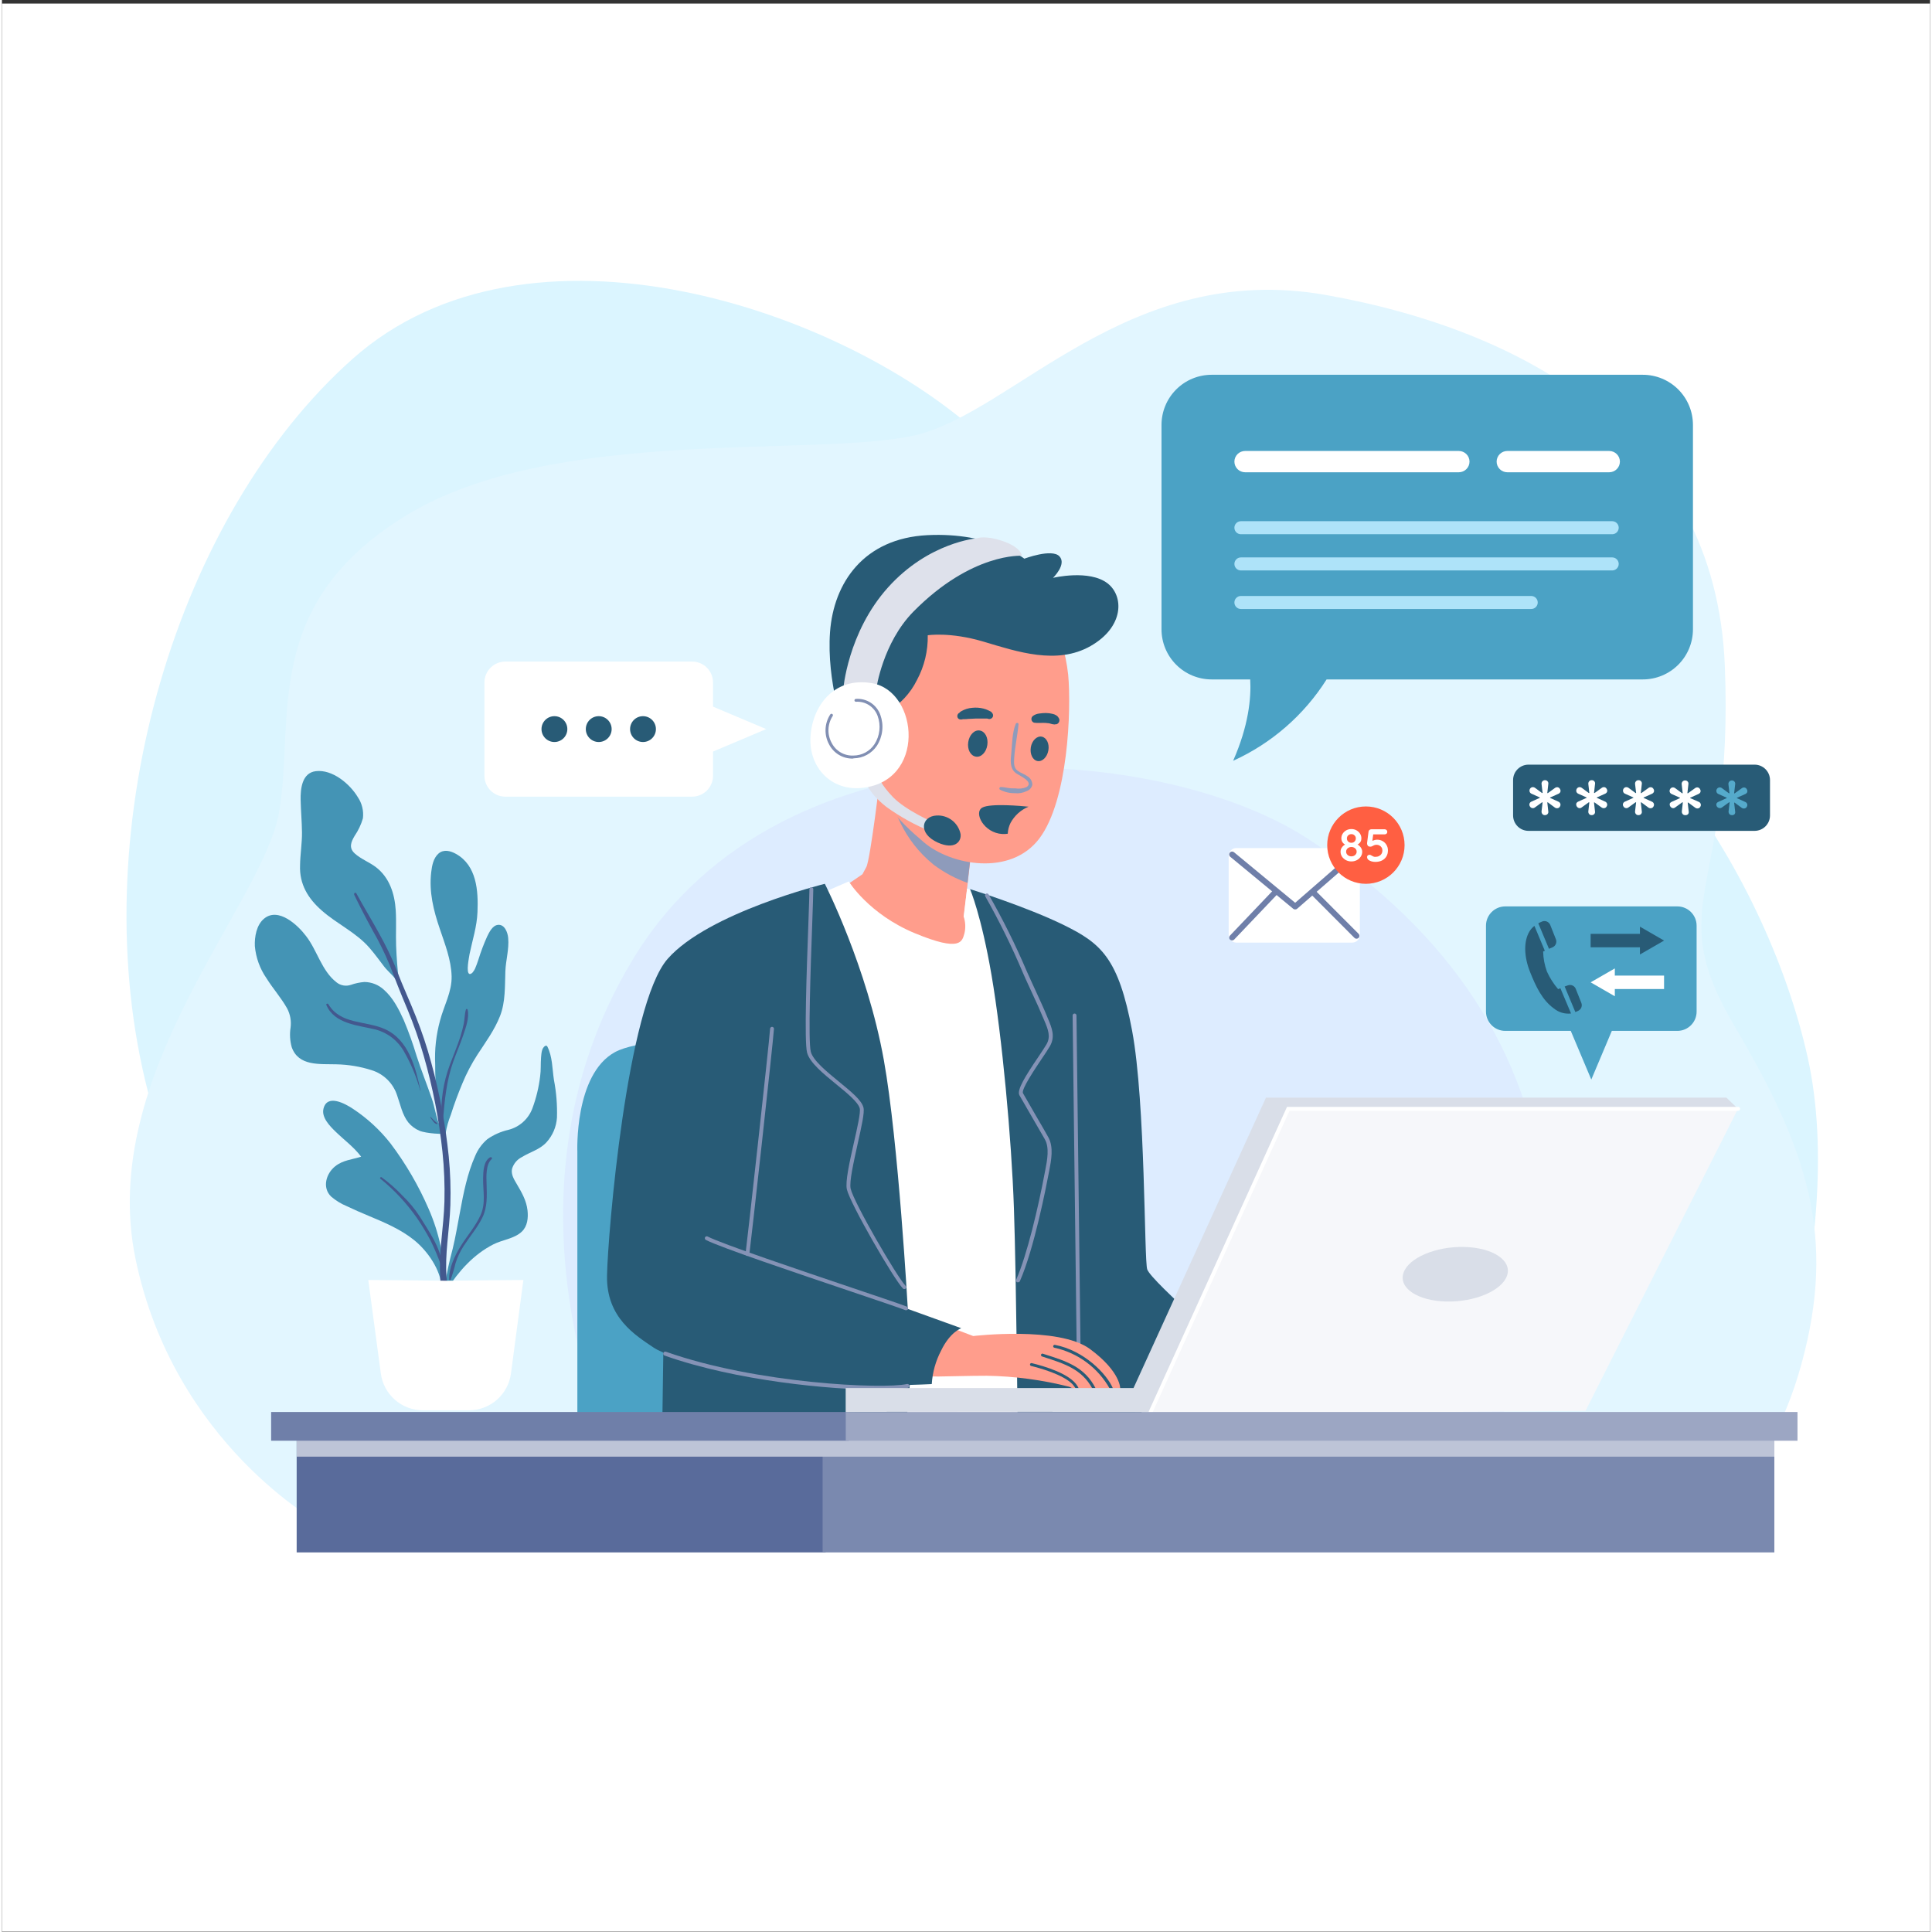 <svg width="600" height="600" viewBox="0 0 500 501" fill="none" xmlns="http://www.w3.org/2000/svg">
<rect x="0" y="0" width="500" height="501" fill="#333333" stroke="none"/>
<g clip-path="url(#clip0_668_483)">
<path d="M500 0.926H0V500.926H500V0.926Z" fill="white"/>
<path d="M107.46 385.186C107.46 385.186 52.84 346.296 37.12 280.086C21.4 213.876 45.39 133.606 90.91 93.085C136.43 52.566 218.36 79.846 254.77 113.776L291.19 147.706C291.19 147.706 325.95 166.706 371.46 165.086C416.97 163.466 457.53 225.506 468.29 274.336C479.05 323.166 453.39 387.706 453.39 387.706L107.46 385.186Z" fill="#DBF5FF"/>
<path d="M82.64 395.116C82.64 395.116 44.57 374.426 34.64 326.426C24.71 278.426 67.74 234.566 71.88 210.566C76.02 186.566 66.88 156.776 104.98 133.566C143.08 110.356 210.91 118.706 236.57 112.926C262.23 107.146 292 67.395 343.33 76.496C394.66 85.596 444.33 112.916 446.77 172.496C449.21 232.076 430.22 233.736 449.26 266.016C468.3 298.296 475.74 320.636 466.64 353.736C457.54 386.836 438.5 395.926 438.5 395.926L82.64 395.116Z" fill="#E2F6FF"/>
<path d="M162.12 384.356C159.76 381.876 125.02 312.356 163.7 248.636C202.38 184.916 299.48 192.356 338.15 217.186C376.82 242.016 395.78 274.296 399.73 308.186C403.68 342.076 377.62 395.076 377.62 395.076L162.12 384.356Z" fill="#DDECFF"/>
<path d="M434.46 235.046H389.84C387.079 235.046 384.84 237.284 384.84 240.046V262.326C384.84 265.087 387.079 267.326 389.84 267.326H434.46C437.221 267.326 439.46 265.087 439.46 262.326V240.046C439.46 237.284 437.221 235.046 434.46 235.046Z" fill="#4BA2C5"/>
<path d="M412.15 279.946L419.22 263.186H405.08L412.15 279.946Z" fill="#4BA2C5"/>
<path d="M411.98 245.646H424.76V247.516L431.02 243.906L424.76 240.296V242.166H411.98V245.646Z" fill="#285B76"/>
<path d="M431.02 252.986H418.25V251.126L411.98 254.736L418.25 258.346V256.476H431.02V252.986Z" fill="white"/>
<path d="M404.14 256.276L403.54 256.496C402.372 255.132 401.403 253.61 400.66 251.976C400.038 250.3 399.7 248.532 399.66 246.746L400.1 246.556L397.4 240.096C396.874 240.502 396.43 241.004 396.09 241.576C394.56 244.166 394.71 248.126 396.25 251.996C397.79 255.866 399.43 259.326 402.43 261.496C403.047 262.006 403.762 262.386 404.53 262.613C405.298 262.84 406.104 262.909 406.9 262.816L404.14 256.276Z" fill="#285B76"/>
<path d="M406.08 255.516L405.24 255.816L408.01 262.436C408.297 262.341 408.575 262.221 408.84 262.076C409.184 261.888 409.448 261.582 409.583 261.213C409.717 260.845 409.713 260.441 409.57 260.076L408.13 256.446C407.978 256.053 407.678 255.737 407.295 255.563C406.911 255.389 406.475 255.372 406.08 255.516Z" fill="#285B76"/>
<path d="M399.49 238.926C399.116 239.064 398.755 239.235 398.41 239.436L401.17 246.036L402.1 245.656C402.485 245.49 402.79 245.182 402.954 244.797C403.118 244.411 403.127 243.978 402.98 243.586L401.53 239.926C401.389 239.525 401.096 239.195 400.715 239.008C400.333 238.821 399.893 238.791 399.49 238.926Z" fill="#285B76"/>
<path d="M149.22 373.186V298.706C149.22 298.706 148.39 278.636 158.95 272.846C169.51 267.056 213.95 270.156 213.95 270.156V373.156L149.22 373.186Z" fill="#4BA2C5"/>
<path d="M227.88 200.426C227.88 200.426 225.19 222.986 224.15 224.846L223.15 226.706L218 230.226C218 230.226 227.93 244.296 240.13 246.566C252.33 248.836 251.31 241.566 251.31 241.566L249.44 237.626L251.93 216.116C251.93 216.116 229.74 206.016 227.88 200.426Z" fill="#FF9D8C"/>
<path d="M211.53 232.086L219.6 228.566C219.6 228.566 224.77 237.046 236.77 242.016C248.77 246.986 248.98 244.086 249.6 242.016C249.94 240.575 249.867 239.067 249.39 237.666L250.28 230.426L255.08 232.026L271.74 366.776L228.91 368.846L211.53 232.086Z" fill="white"/>
<path d="M251.05 230.566C251.05 230.566 253.95 237.256 256.64 252.986C259.33 268.716 261.81 295.186 262.43 313.396C263.05 331.606 263.43 373.186 263.43 373.186H317.43C318.05 373.186 321.78 352.706 321.78 352.706C321.78 352.706 298.22 332.496 297 329.186C296.17 326.986 296.59 286.086 293.07 267.256C289.55 248.426 285 244.636 275.46 239.926C265.63 235.096 251.05 230.566 251.05 230.566Z" fill="#285B76"/>
<path d="M279.19 349.486C279.057 349.486 278.93 349.433 278.836 349.339C278.743 349.245 278.69 349.118 278.69 348.986C278.69 347.506 278.42 326.486 278.17 306.156C277.92 285.826 277.65 264.816 277.65 263.326C277.65 263.193 277.703 263.066 277.796 262.972C277.89 262.878 278.017 262.826 278.15 262.826C278.283 262.826 278.41 262.878 278.504 262.972C278.597 263.066 278.65 263.193 278.65 263.326C278.65 264.806 278.92 285.826 279.17 306.146C279.42 326.466 279.69 347.496 279.69 348.986C279.687 349.117 279.634 349.243 279.541 349.336C279.447 349.429 279.322 349.483 279.19 349.486Z" fill="#8593B6"/>
<path d="M171.6 344.426L171.19 373.186H234.08C234.08 373.186 236.77 348.776 235.74 346.496C234.71 344.216 171.6 344.426 171.6 344.426Z" fill="#285B76"/>
<path d="M241.6 224.226C244.276 226.237 247.244 227.829 250.4 228.946L251.88 216.156C251.88 216.156 235.25 208.536 229.61 202.866C230.79 209.306 233.69 217.836 241.6 224.226Z" fill="#8E9BBB"/>
<path d="M271.33 158.426C274.114 163.557 275.87 169.182 276.5 174.986C277.33 184.086 276.5 207.466 269.05 217.396C261.6 227.326 246.05 224.396 239.05 218.396C232.59 212.896 226.22 206.816 224.57 194.816C222.92 182.816 228.08 160.056 242.77 155.296C257.46 150.536 271.33 158.426 271.33 158.426Z" fill="#FF9D8C"/>
<path d="M290 360.186C290 360.186 289.27 360.186 288.16 360.186H287.31L283.63 360.086H282.75C281.45 360.086 280.34 360.216 279.3 360.156C279.08 360.156 278.76 360.156 278.5 360.156C278.39 360.165 278.28 360.165 278.17 360.156C277.689 360.046 277.227 359.864 276.8 359.616C269.782 357.83 262.58 356.87 255.34 356.756C246.1 356.756 237.81 357.426 236.46 356.296C235.11 355.166 234.28 343.536 242.17 342.776L251.87 346.456C251.87 346.456 274.02 343.826 282.14 349.816C290.26 355.806 290 360.186 290 360.186Z" fill="#FF9D8C"/>
<path d="M279.26 360.086C279.04 360.086 278.72 360.086 278.46 360.086C278.206 359.685 277.922 359.303 277.61 358.946C275.11 356.396 269.07 354.746 266.88 354.216C266.784 354.192 266.701 354.131 266.649 354.047C266.596 353.963 266.579 353.862 266.6 353.766C266.612 353.717 266.633 353.671 266.662 353.631C266.692 353.59 266.729 353.556 266.772 353.53C266.815 353.504 266.862 353.487 266.911 353.479C266.961 353.471 267.011 353.474 267.06 353.486C270.25 354.256 277.06 356.226 278.94 359.486C279 359.576 279.16 359.926 279.26 360.086Z" fill="#285B76"/>
<path d="M283.62 360.036C283.33 360.036 283.03 360.036 282.74 360.036C280.01 355.036 275.55 353.636 270.03 351.856L269.7 351.746C269.653 351.73 269.61 351.705 269.573 351.673C269.536 351.64 269.506 351.601 269.484 351.557C269.462 351.513 269.449 351.465 269.446 351.416C269.443 351.366 269.449 351.317 269.465 351.271C269.481 351.224 269.506 351.181 269.538 351.144C269.57 351.107 269.61 351.076 269.654 351.055C269.698 351.033 269.746 351.02 269.795 351.017C269.844 351.013 269.893 351.02 269.94 351.036L270.26 351.146C276.09 352.986 280.79 354.486 283.62 360.036Z" fill="#285B76"/>
<path d="M288.15 360.146H287.3C285.795 357.452 283.734 355.108 281.255 353.271C278.776 351.433 275.935 350.143 272.92 349.486C272.87 349.478 272.822 349.461 272.779 349.435C272.736 349.408 272.699 349.374 272.67 349.332C272.641 349.291 272.621 349.244 272.61 349.195C272.6 349.146 272.6 349.095 272.61 349.046C272.632 348.951 272.688 348.868 272.767 348.812C272.847 348.757 272.944 348.733 273.04 348.746C280.51 350.146 286.54 356.236 288.15 360.146Z" fill="#285B76"/>
<path d="M229.53 184.606C232.883 182.679 235.584 179.796 237.29 176.326C239.202 172.767 240.163 168.775 240.08 164.736C240.08 164.736 245.88 163.806 254.57 166.396C263.26 168.986 273.57 172.496 282.29 167.536C291.01 162.576 290.98 154.606 286.74 151.296C281.99 147.586 272.57 149.846 272.57 149.846C272.57 149.846 276.19 146.326 274.22 144.256C272.25 142.186 265.12 144.876 265.12 144.876C265.12 144.876 256.43 137.946 239.98 138.776C223.53 139.606 215.67 151.086 214.74 163.926C213.81 176.766 218.46 189.576 218.46 189.576L229.53 184.606Z" fill="#285B76"/>
<path d="M262.9 187.716C261.97 190.006 261.99 192.716 261.76 195.116C261.58 197.016 261.23 199.226 262.97 200.506C263.8 201.116 267.72 202.766 265.7 204.106C264.774 204.49 263.758 204.605 262.77 204.436C262.16 204.436 261.55 204.436 260.95 204.336C260.35 204.236 259.66 204.096 259.02 204.086C258.939 204.089 258.861 204.117 258.798 204.168C258.735 204.218 258.689 204.288 258.668 204.366C258.647 204.444 258.651 204.527 258.68 204.602C258.709 204.678 258.762 204.742 258.83 204.786C260 205.393 261.302 205.702 262.62 205.686C263.698 205.807 264.788 205.616 265.76 205.136C266.115 205.008 266.432 204.794 266.684 204.513C266.935 204.232 267.113 203.892 267.2 203.526C267.203 203.081 267.09 202.644 266.873 202.256C266.655 201.869 266.341 201.545 265.96 201.316C265.18 200.736 264.22 200.466 263.43 199.896C262.33 199.116 262.43 197.796 262.5 196.566C262.68 193.626 263.36 190.736 263.62 187.806C263.62 187.366 263.04 187.366 262.9 187.716Z" fill="#8E9BBB"/>
<path d="M271.36 194.586C271.05 196.336 269.78 197.586 268.53 197.346C267.28 197.106 266.53 195.526 266.81 193.786C267.09 192.046 268.39 190.786 269.64 191.026C270.89 191.266 271.67 192.846 271.36 194.586Z" fill="#285B76"/>
<path d="M255.53 193.206C255.25 195.086 253.92 196.456 252.53 196.206C251.14 195.956 250.3 194.316 250.58 192.436C250.86 190.556 252.19 189.196 253.58 189.436C254.97 189.676 255.81 191.326 255.53 193.206Z" fill="#285B76"/>
<path d="M267.67 187.406C268.67 187.566 269.62 187.406 270.59 187.466L271.29 187.536H271.21H271.36L271.73 187.606C271.93 187.656 272.13 187.736 272.34 187.786C272.534 187.832 272.731 187.859 272.93 187.866L273.25 187.816H273.05C273.183 187.823 273.317 187.823 273.45 187.816C273.718 187.734 273.944 187.553 274.082 187.309C274.22 187.065 274.259 186.777 274.19 186.506C274.149 186.353 274.077 186.21 273.98 186.086C273.98 186.026 273.89 185.976 273.85 185.926L273.97 186.056L273.84 185.886C273.785 185.796 273.71 185.72 273.62 185.666L273.38 185.486C273.106 185.315 272.805 185.193 272.49 185.126C271.908 184.98 271.31 184.902 270.71 184.896C270.121 184.902 269.533 184.949 268.95 185.036C268.409 185.098 267.891 185.29 267.44 185.596C267.272 185.698 267.138 185.847 267.054 186.025C266.971 186.203 266.941 186.401 266.97 186.596C266.996 186.785 267.076 186.963 267.2 187.108C267.324 187.253 267.487 187.36 267.67 187.416V187.406Z" fill="#285B76"/>
<path d="M256.64 184.636C256.509 184.556 256.372 184.486 256.23 184.426C256.12 184.376 255.8 184.206 256.04 184.336L255.77 184.196C255.371 184 254.952 183.849 254.52 183.746C253.573 183.509 252.591 183.442 251.62 183.546C250.608 183.624 249.626 183.932 248.75 184.446C248.617 184.517 248.493 184.604 248.38 184.706L248.18 184.976V184.886C248.045 184.979 247.935 185.105 247.86 185.252C247.785 185.398 247.747 185.561 247.75 185.726C247.75 185.88 247.792 186.031 247.871 186.163C247.95 186.295 248.064 186.403 248.2 186.476C248.358 186.542 248.528 186.576 248.7 186.576C248.872 186.576 249.042 186.542 249.2 186.476H248.68C248.937 186.531 249.203 186.531 249.46 186.476C249.46 186.476 249.74 186.406 249.56 186.476C249.38 186.546 249.84 186.476 249.89 186.476C250.26 186.476 249.94 186.476 249.89 186.476H250.07L250.54 186.426C251.22 186.426 251.9 186.346 252.59 186.326C253.28 186.306 253.87 186.326 254.51 186.326H255.32C255.47 186.326 255.41 186.326 255.32 186.326H255.49L255.83 186.436C256.053 186.487 256.287 186.46 256.492 186.36C256.698 186.26 256.863 186.093 256.96 185.886C257.043 185.671 257.049 185.435 256.978 185.216C256.907 184.998 256.763 184.81 256.57 184.686L256.64 184.636Z" fill="#285B76"/>
<path d="M261.55 213.396C262.576 211.497 264.225 210.01 266.22 209.186C264.49 209.006 256.31 208.256 254.22 209.426C251.91 210.736 254.65 216.016 259.43 216.276C259.898 216.301 260.368 216.274 260.83 216.196C260.87 215.222 261.116 214.268 261.55 213.396Z" fill="#285B76"/>
<path d="M223.74 202.296C223.74 202.296 224.57 205.496 229.33 209.226C232.945 211.837 236.863 214 241 215.666L241.55 213.256C241.55 213.256 234.41 210.156 231.1 206.736C227.79 203.316 227.38 201.466 227.38 201.466L223.74 202.296Z" fill="#DEE1EB"/>
<path d="M242.36 211.476C243.802 211.391 245.227 211.831 246.371 212.712C247.516 213.594 248.303 214.859 248.59 216.276C248.86 218.276 247.02 220.436 242.72 218.506C237.37 216.106 238.53 211.646 242.36 211.476Z" fill="#285B76"/>
<path d="M226.74 178.606C226.74 178.606 228.39 166.716 236.36 158.606C251.57 143.196 264.5 144.126 264.5 144.126C264.5 144.126 264.39 141.956 259.5 140.296C254.94 138.746 252.88 139.576 252.88 139.576C252.88 139.576 240.36 140.576 229.81 152.296C219.26 164.016 218.15 178.926 218.15 178.926L226.74 178.606Z" fill="#DEE1EB"/>
<path d="M225.6 177.156C215.6 175.466 210.08 183.256 209.67 191.156C209.26 199.056 215 204.926 222.6 204.356C239.77 203.016 237.81 179.226 225.6 177.156Z" fill="white"/>
<path d="M220.64 196.716C219.383 196.735 218.145 196.405 217.065 195.762C215.984 195.119 215.103 194.189 214.52 193.076C213.851 191.869 213.525 190.503 213.576 189.125C213.627 187.747 214.054 186.409 214.81 185.256C214.838 185.215 214.873 185.18 214.914 185.153C214.955 185.126 215.001 185.107 215.049 185.098C215.098 185.089 215.147 185.089 215.195 185.099C215.244 185.109 215.289 185.128 215.33 185.156C215.371 185.183 215.406 185.218 215.433 185.259C215.46 185.301 215.478 185.347 215.488 185.395C215.497 185.443 215.497 185.493 215.487 185.541C215.477 185.589 215.458 185.635 215.43 185.676C214.758 186.71 214.38 187.908 214.336 189.141C214.292 190.374 214.584 191.596 215.18 192.676C215.708 193.704 216.523 194.558 217.525 195.135C218.528 195.711 219.675 195.986 220.83 195.926C221.906 195.922 222.965 195.652 223.912 195.141C224.859 194.63 225.666 193.893 226.26 192.996C226.958 191.918 227.395 190.693 227.537 189.417C227.68 188.142 227.523 186.85 227.08 185.646C226.669 184.515 225.904 183.547 224.898 182.886C223.893 182.224 222.701 181.905 221.5 181.976C221.451 181.983 221.402 181.98 221.354 181.967C221.307 181.955 221.262 181.933 221.223 181.904C221.184 181.874 221.151 181.837 221.126 181.794C221.102 181.751 221.086 181.704 221.08 181.656C221.069 181.558 221.095 181.459 221.155 181.381C221.215 181.303 221.303 181.25 221.4 181.236C222.773 181.13 224.143 181.479 225.298 182.229C226.453 182.979 227.328 184.088 227.79 185.386C228.265 186.698 228.431 188.103 228.275 189.491C228.119 190.878 227.645 192.211 226.89 193.386C226.23 194.375 225.338 195.189 224.293 195.757C223.247 196.325 222.08 196.63 220.89 196.646L220.64 196.716Z" fill="#818FB3"/>
<path d="M213.39 229.186C213.39 229.186 183.19 236.636 172.64 248.636C162.09 260.636 157.12 319.806 156.91 330.776C156.7 341.746 164.36 346.296 168.91 349.396C173.46 352.496 193.53 358.086 209.67 358.916C225.81 359.746 241.12 358.916 241.12 358.916C241.307 355.88 242.136 352.918 243.55 350.226C245.85 345.426 248.77 344.426 248.77 344.426L234.91 339.426C234.91 339.426 232.48 295.926 228.7 274.926C224.36 250.706 213.39 229.186 213.39 229.186Z" fill="#285B76"/>
<path d="M263.46 332.516C263.394 332.529 263.326 332.529 263.26 332.516C263.14 332.461 263.046 332.361 262.999 332.237C262.952 332.113 262.956 331.976 263.01 331.856C265.84 325.466 268.77 312.936 270.42 304.136L270.56 303.426C271.06 300.836 271.68 297.616 270.44 295.426C269.8 294.296 268.37 291.836 267 289.476C265.63 287.116 264.23 284.706 263.85 284.016C263.12 282.666 265.42 279.016 268.74 274.106C269.63 272.766 270.41 271.616 270.86 270.836C272.05 268.836 271.26 266.906 270.35 264.736L270 263.926C269.18 261.926 268.24 259.866 267.33 257.926L266.22 255.506C265.73 254.436 265.22 253.356 264.75 252.246C261.889 245.461 258.633 238.85 255 232.446C254.934 232.33 254.916 232.193 254.949 232.064C254.983 231.935 255.066 231.824 255.18 231.756C255.236 231.722 255.299 231.7 255.364 231.69C255.429 231.681 255.495 231.685 255.558 231.702C255.622 231.718 255.681 231.748 255.733 231.788C255.785 231.828 255.828 231.878 255.86 231.936C259.534 238.361 262.83 244.996 265.73 251.806L267.2 255.056L268.31 257.466C269.22 259.466 270.16 261.466 271 263.536L271.31 264.276C272.24 266.496 273.2 268.786 271.77 271.276C271.3 272.086 270.52 273.276 269.61 274.606C267.88 277.186 264.27 282.556 264.77 283.476C265.14 284.156 266.48 286.476 267.9 288.916C269.32 291.356 270.72 293.746 271.35 294.916C272.77 297.456 272.11 300.866 271.58 303.616L271.44 304.316C270.84 307.526 267.65 323.926 263.96 332.256C263.912 332.344 263.839 332.416 263.75 332.463C263.661 332.509 263.56 332.527 263.46 332.516Z" fill="#8593B6"/>
<path d="M234 334.276C233.934 334.276 233.869 334.263 233.809 334.238C233.749 334.212 233.695 334.174 233.65 334.126C231.29 331.756 219.96 312.126 219.11 308.436C218.65 306.436 219.81 301.286 220.93 296.326C221.8 292.486 222.7 288.516 222.45 287.446C222.06 285.836 219.16 283.446 216.36 281.176C212.97 278.406 209.47 275.546 208.79 272.966C208.02 270.036 208.68 251.706 209.12 239.576C209.27 235.206 209.4 231.766 209.4 230.576C209.4 230.443 209.453 230.316 209.546 230.222C209.64 230.128 209.767 230.076 209.9 230.076C210.033 230.076 210.16 230.128 210.254 230.222C210.347 230.316 210.4 230.443 210.4 230.576C210.4 231.816 210.27 235.276 210.12 239.646C209.71 250.986 209.03 269.966 209.76 272.756C210.36 275.016 213.88 277.896 216.99 280.446C220.1 282.996 222.99 285.316 223.42 287.246C223.73 288.546 222.88 292.246 221.91 296.586C220.91 301.216 219.68 306.446 220.09 308.256C220.92 311.866 232.09 331.136 234.36 333.466C234.407 333.511 234.444 333.566 234.469 333.626C234.494 333.686 234.507 333.75 234.507 333.816C234.507 333.881 234.494 333.945 234.469 334.005C234.444 334.065 234.407 334.12 234.36 334.166C234.311 334.208 234.253 334.239 234.191 334.258C234.13 334.277 234.064 334.283 234 334.276Z" fill="#8593B6"/>
<path d="M193.33 325.686H193.26C193.194 325.677 193.131 325.655 193.073 325.622C193.016 325.588 192.965 325.544 192.925 325.491C192.885 325.438 192.856 325.377 192.84 325.313C192.823 325.248 192.82 325.181 192.83 325.116C193.2 322.516 198.94 270.716 199.2 266.746C199.209 266.613 199.271 266.489 199.371 266.402C199.472 266.315 199.602 266.271 199.735 266.281C199.868 266.29 199.991 266.351 200.078 266.452C200.166 266.552 200.209 266.683 200.2 266.816C199.93 270.816 194.2 322.656 193.82 325.256C193.803 325.374 193.745 325.482 193.655 325.561C193.565 325.64 193.45 325.684 193.33 325.686Z" fill="#8593B6"/>
<path d="M234.5 339.756C234.437 339.77 234.373 339.77 234.31 339.756C233.04 339.246 227.42 337.346 220.31 334.946C205.95 330.106 186.31 323.476 182.54 321.536C182.423 321.472 182.336 321.365 182.297 321.238C182.258 321.111 182.269 320.974 182.33 320.856C182.392 320.74 182.497 320.652 182.622 320.613C182.747 320.574 182.883 320.585 183 320.646C186.67 322.556 207.11 329.446 220.62 334.006C227.75 336.406 233.39 338.306 234.69 338.836C234.812 338.886 234.908 338.983 234.959 339.105C235.009 339.227 235.01 339.363 234.96 339.486C234.916 339.569 234.849 339.638 234.768 339.685C234.687 339.733 234.594 339.757 234.5 339.756Z" fill="#8593B6"/>
<path d="M227.59 360.386C214.96 360.386 190.46 358.106 171.85 351.526C171.784 351.504 171.724 351.469 171.671 351.424C171.619 351.379 171.576 351.324 171.545 351.262C171.514 351.201 171.495 351.133 171.49 351.064C171.485 350.995 171.493 350.926 171.515 350.861C171.537 350.795 171.571 350.734 171.616 350.682C171.661 350.629 171.716 350.586 171.778 350.555C171.84 350.524 171.907 350.506 171.976 350.5C172.045 350.495 172.114 350.504 172.18 350.526C195.69 358.846 228.58 360.266 234.7 358.896C234.766 358.881 234.834 358.88 234.9 358.892C234.966 358.903 235.029 358.928 235.086 358.964C235.142 359 235.191 359.047 235.23 359.103C235.268 359.158 235.296 359.22 235.31 359.286C235.324 359.351 235.326 359.419 235.314 359.485C235.302 359.551 235.278 359.615 235.241 359.671C235.205 359.728 235.158 359.777 235.103 359.815C235.048 359.854 234.986 359.881 234.92 359.896C232.497 360.286 230.043 360.45 227.59 360.386Z" fill="#8593B6"/>
<path d="M83 236.166C86.92 239.616 91.89 241.826 95.33 245.816C96.69 247.386 97.9 249.056 99.16 250.706C100.08 251.906 102.52 253.886 102.92 255.396C103.09 256.056 103.05 255.156 102.92 254.496V254.416C102.58 251.366 102.33 248.306 102.22 245.236C102.11 242.166 102.31 239.106 102.12 236.046C101.84 231.746 100.5 227.566 96.98 224.866C95.26 223.556 93.04 222.746 91.46 221.286C89.88 219.826 90.56 218.286 91.46 216.756C92.415 215.363 93.141 213.827 93.61 212.206C93.844 210.284 93.379 208.342 92.3 206.736C90.25 203.296 85.7 199.456 81.4 199.976C77.81 200.406 77.4 204.546 77.46 207.426C77.52 210.306 77.78 213.026 77.81 215.836C77.84 218.646 77.35 221.536 77.31 224.406C77.12 229.286 79.37 233.006 83 236.166Z" fill="#4494B5"/>
<path d="M119.41 280.926C120.477 278.343 121.775 275.863 123.29 273.516C125.41 270.266 127.75 267.096 129.17 263.466C130.59 259.836 130.41 255.766 130.55 251.856C130.66 248.986 131.55 246.116 131.28 243.226C131.17 241.846 130.37 239.616 128.59 239.836C127.19 240.016 126.37 241.746 125.83 242.836C124.952 244.788 124.194 246.791 123.56 248.836C123.29 249.626 123.03 250.426 122.69 251.186C122.49 251.626 121.85 252.706 121.26 252.566C120.26 252.306 121.16 248.156 121.26 247.426C122.02 243.736 123.17 240.306 123.32 236.506C123.55 230.996 123.13 224.436 117.74 221.426C116.33 220.636 114.55 220.166 113.21 221.346C111.87 222.526 111.51 224.526 111.32 226.176C110.72 231.266 111.91 236.086 113.55 240.866C114.89 244.866 116.49 248.866 116.61 253.126C116.72 257.196 114.61 260.796 113.61 264.646C112.597 268.339 112.172 272.17 112.35 275.996C112.35 278.476 112.43 280.936 112.61 283.416C112.78 285.696 112.98 287.966 113.26 290.236C113.26 290.696 113.36 291.176 113.43 291.656C112.55 289.546 112.24 287.136 111.52 285.016C110.23 281.256 108.74 277.566 107.52 273.786C106.576 270.635 105.464 267.537 104.19 264.506C102.92 261.696 101.4 258.716 99.04 256.646C97.66 255.374 95.856 254.661 93.98 254.646C92.793 254.742 91.623 254.99 90.5 255.386C89.87 255.603 89.196 255.657 88.54 255.541C87.883 255.426 87.267 255.145 86.75 254.726C82.89 251.726 81.75 246.436 78.86 242.726C76.76 239.926 71.7 235.156 68 238.206C66 239.826 65.48 242.966 65.59 245.366C65.859 248.341 66.892 251.197 68.59 253.656C70.26 256.336 72.41 258.736 73.95 261.486C74.765 263.017 75.079 264.766 74.85 266.486C74.587 268.178 74.689 269.906 75.15 271.556C76.92 276.556 82.45 275.866 86.75 275.996C89.837 276.061 92.898 276.569 95.84 277.506C97.387 277.981 98.797 278.822 99.951 279.956C101.105 281.091 101.969 282.487 102.47 284.026C103.32 286.386 103.78 289.026 105.39 291.076C106.156 292.004 107.133 292.734 108.24 293.206C109.92 293.946 115.03 294.266 115.07 293.806C115.343 292.196 115.789 290.62 116.4 289.106C117.26 286.346 118.28 283.636 119.41 280.926Z" fill="#4494B5"/>
<path d="M143.14 280.006C142.7 277.136 142.78 274.006 141.42 271.356C141.395 271.312 141.362 271.274 141.322 271.243C141.283 271.213 141.237 271.191 141.189 271.178C141.141 271.165 141.09 271.161 141.041 271.168C140.991 271.174 140.943 271.19 140.9 271.216C139.9 271.756 139.9 273.326 139.8 274.286C139.67 275.886 139.8 277.486 139.57 279.076C139.235 281.915 138.563 284.705 137.57 287.386C137.063 288.754 136.232 289.979 135.146 290.955C134.061 291.93 132.755 292.627 131.34 292.986C129.391 293.435 127.545 294.249 125.9 295.386C124.496 296.578 123.398 298.091 122.7 299.796C120.7 304.306 119.7 309.336 118.81 314.156C118.18 317.396 117.67 320.656 116.88 323.866C116.017 327.05 115.323 330.278 114.8 333.536C114.72 333.706 114.64 333.866 114.57 334.036C114.36 334.526 115.13 334.786 115.39 334.386C118.5 329.596 122.29 325.306 127.45 322.676C129.78 321.486 132.88 321.236 134.83 319.366C136.31 317.946 136.51 315.776 136.29 313.836C136 311.296 134.78 309.206 133.51 307.046C132.81 305.856 131.99 304.576 132.27 303.136C132.459 302.478 132.781 301.866 133.217 301.338C133.652 300.81 134.191 300.377 134.8 300.066C136.94 298.736 139.45 298.136 141.21 296.216C142.819 294.45 143.778 292.189 143.93 289.806C144.032 286.52 143.767 283.233 143.14 280.006Z" fill="#4494B5"/>
<path d="M100.77 296.516C98.021 293.007 94.722 289.968 91 287.516C89 286.196 84.33 283.596 83.38 287.516C82.83 289.796 85.06 292.036 86.53 293.466C88.74 295.616 91.29 297.466 93.15 299.946C90.85 300.686 88.44 300.826 86.43 302.426C84.06 304.316 82.99 307.956 85.35 310.276C86.571 311.324 87.952 312.171 89.44 312.786C91.3 313.676 93.19 314.496 95.09 315.286C99.2 317.006 103.36 318.746 106.86 321.556C110.36 324.366 113.79 329.266 114.07 333.936C114.07 334.386 113.93 333.936 114.19 333.776C114.34 333.906 114.83 333.666 114.83 333.406C114.838 326.559 113.421 319.785 110.67 313.516C108.059 307.475 104.735 301.768 100.77 296.516Z" fill="#4494B5"/>
<path d="M91.3 231.926C92.82 235.066 94.4 238.126 96.08 241.186C97.756 244.085 99.239 247.091 100.52 250.186C102.01 254.056 103.52 257.866 105.14 261.706C106.796 265.687 108.222 269.76 109.41 273.906C111.741 282.019 113.357 290.32 114.24 298.716C114.685 302.977 114.855 307.262 114.75 311.546C114.66 314.886 114.28 318.196 113.97 321.546C113.567 325.01 113.473 328.504 113.69 331.986C113.94 334.886 114.4 338.336 116.69 340.406C116.78 340.485 116.895 340.531 117.016 340.535C117.136 340.539 117.254 340.501 117.349 340.428C117.445 340.355 117.512 340.251 117.54 340.134C117.567 340.017 117.553 339.893 117.5 339.786C114.82 334.296 114.97 328.306 115.5 322.346C115.79 319.066 116.18 315.796 116.29 312.496C116.42 308.294 116.28 304.089 115.87 299.906C115.034 291.687 113.516 283.552 111.33 275.586C110.231 271.511 108.895 267.504 107.33 263.586C105.78 259.646 103.98 255.806 102.47 251.846C99.74 244.676 95.57 238.326 91.89 231.646C91.7 231.296 91.2 231.646 91.36 231.956L91.3 231.926Z" fill="#43588E"/>
<path d="M114.37 290.566C114.8 285.346 115.26 280.326 117.02 275.346C117.84 273.026 118.84 270.766 119.63 268.436C120.28 266.506 121.26 263.866 120.76 261.816C120.749 261.764 120.721 261.718 120.68 261.685C120.639 261.651 120.588 261.633 120.535 261.633C120.482 261.633 120.431 261.651 120.39 261.685C120.349 261.718 120.321 261.764 120.31 261.816C119.97 262.986 120.01 264.266 119.76 265.466C119.523 266.632 119.219 267.784 118.85 268.916C118.08 271.326 117.07 273.636 116.19 276.016C114.443 280.657 113.697 285.615 114 290.566C114 290.613 114.019 290.659 114.053 290.693C114.086 290.727 114.132 290.746 114.18 290.746C114.228 290.746 114.274 290.727 114.307 290.693C114.341 290.659 114.36 290.613 114.36 290.566H114.37Z" fill="#43588E"/>
<path d="M84.12 260.576C86.19 265.576 92.42 265.866 96.96 266.986C98.509 267.407 99.957 268.135 101.22 269.126C102.482 270.117 103.533 271.351 104.31 272.756C106.123 275.934 107.531 279.327 108.5 282.856C108.5 282.856 108.57 282.856 108.56 282.856C107.29 276.856 105.48 269.636 99.29 266.856C94.29 264.616 87.81 265.736 84.64 260.386C84.48 260.126 84 260.296 84.12 260.606V260.576Z" fill="#43588E"/>
<path d="M111.09 289.776C111.34 290.106 111.56 290.456 111.82 290.776C111.938 290.939 112.076 291.086 112.23 291.216C112.386 291.374 112.59 291.476 112.81 291.506C112.832 291.507 112.853 291.502 112.872 291.492C112.891 291.482 112.907 291.467 112.919 291.448C112.93 291.43 112.936 291.409 112.936 291.387C112.936 291.366 112.931 291.344 112.92 291.326C112.793 291.172 112.645 291.037 112.48 290.926L112.04 290.536C111.75 290.256 111.49 289.956 111.2 289.676C111.2 289.626 111.04 289.676 111.09 289.766V289.776Z" fill="#43588E"/>
<path d="M98.14 305.656C101.76 308.6 104.953 312.033 107.63 315.856C108.881 317.689 110.033 319.588 111.08 321.546C112.138 323.687 113.073 325.887 113.88 328.136C113.94 328.306 114.25 328.306 114.23 328.136C113.73 323.426 110.75 319.396 108.36 315.476C107.091 313.521 105.601 311.72 103.92 310.106C102.254 308.332 100.426 306.719 98.46 305.286C98.22 305.116 97.9 305.506 98.14 305.706V305.656Z" fill="#43588E"/>
<path d="M126.59 300.106C124.87 301.106 124.82 303.806 124.78 305.536C124.72 308.876 125.54 312.006 124.08 315.186C122.76 318.056 120.65 320.456 118.98 323.116C117.43 325.616 115.9 328.806 115.98 331.806C115.98 331.986 116.25 332.076 116.33 331.906C116.852 330.487 117.287 329.038 117.63 327.566C118.127 325.982 118.84 324.474 119.75 323.086C121.35 320.606 123.31 318.356 124.61 315.686C125.91 313.016 125.77 310.106 125.68 307.066C125.62 305.126 125.43 302.006 126.99 300.566C127.24 300.336 126.93 299.956 126.64 300.106H126.59Z" fill="#43588E"/>
<path d="M115.08 332.116C108.15 332.026 95 331.926 95 331.926L98.26 356.186C98.616 358.826 99.918 361.247 101.925 363C103.931 364.753 106.506 365.718 109.17 365.716H121.1C123.763 365.715 126.335 364.749 128.339 362.997C130.343 361.244 131.644 358.824 132 356.186L135.22 331.926C135.22 331.926 122 332.026 115.08 332.116Z" fill="white"/>
<path d="M450.19 287.536L410.64 365.876L295.32 366.706L330.91 286.426L450.19 287.536Z" fill="#F6F7FA"/>
<path d="M218.8 366.216V359.946H293.44L327.79 284.636H447.19L450.19 287.536H333.57L297.88 366.156C297.88 366.156 218.8 366.006 218.8 366.216Z" fill="#D9DEE8"/>
<path d="M390.31 330.766C389.01 334.676 381.94 337.686 374.52 337.506C367.1 337.326 362.14 334.006 363.44 330.096C364.74 326.186 371.82 323.166 379.24 323.356C386.66 323.546 391.61 326.856 390.31 330.766Z" fill="#D9DEE8"/>
<path d="M297.88 366.656C297.807 366.653 297.736 366.636 297.67 366.606C297.55 366.551 297.456 366.451 297.409 366.327C297.362 366.203 297.366 366.066 297.42 365.946L333.24 287.036H450.24C450.373 287.036 450.5 287.088 450.594 287.182C450.687 287.276 450.74 287.403 450.74 287.536C450.737 287.667 450.684 287.793 450.591 287.886C450.498 287.979 450.372 288.033 450.24 288.036H333.89L298.33 366.366C298.291 366.452 298.228 366.526 298.148 366.577C298.068 366.629 297.975 366.656 297.88 366.656Z" fill="white"/>
<path d="M213.6 372.156H76.43V402.566H213.6V372.156Z" fill="#596B9B"/>
<path d="M459.62 372.156H212.82V402.566H459.62V372.156Z" fill="#7A89AF"/>
<path d="M213.6 372.156H212.82H76.43V377.736H459.62V372.156H213.6Z" fill="#BDC4D7"/>
<path d="M219.6 366.156H69.81V373.606H219.6V366.156Z" fill="#6F7FA9"/>
<path d="M465.62 366.156H218.82V373.606H465.62V366.156Z" fill="#9CA6C3"/>
<path d="M178.97 171.556H130.55C127.551 171.556 125.12 173.987 125.12 176.986V201.156C125.12 204.154 127.551 206.586 130.55 206.586H178.97C181.969 206.586 184.4 204.154 184.4 201.156V176.986C184.4 173.987 181.969 171.556 178.97 171.556Z" fill="white"/>
<path d="M198.19 189.066L180.01 181.396V196.746L198.19 189.066Z" fill="white"/>
<path d="M143.27 192.416C145.12 192.416 146.62 190.916 146.62 189.066C146.62 187.215 145.12 185.716 143.27 185.716C141.42 185.716 139.92 187.215 139.92 189.066C139.92 190.916 141.42 192.416 143.27 192.416Z" fill="#285B76"/>
<path d="M154.76 192.416C156.61 192.416 158.11 190.916 158.11 189.066C158.11 187.215 156.61 185.716 154.76 185.716C152.91 185.716 151.41 187.215 151.41 189.066C151.41 190.916 152.91 192.416 154.76 192.416Z" fill="#285B76"/>
<path d="M166.24 192.416C168.09 192.416 169.59 190.916 169.59 189.066C169.59 187.215 168.09 185.716 166.24 185.716C164.39 185.716 162.89 187.215 162.89 189.066C162.89 190.916 164.39 192.416 166.24 192.416Z" fill="#285B76"/>
<path d="M425.5 97.186H313.7C310.252 97.186 306.946 98.555 304.508 100.993C302.07 103.431 300.7 106.738 300.7 110.186V163.186C300.7 166.633 302.07 169.94 304.508 172.378C306.946 174.816 310.252 176.186 313.7 176.186H323.7C323.98 180.986 323.29 188.186 319.27 197.286C329.234 192.765 337.659 185.431 343.51 176.186H425.51C428.958 176.186 432.264 174.816 434.702 172.378C437.14 169.94 438.51 166.633 438.51 163.186V110.186C438.51 108.478 438.173 106.786 437.519 105.208C436.866 103.63 435.907 102.197 434.699 100.99C433.491 99.782 432.056 98.825 430.478 98.172C428.9 97.519 427.208 97.184 425.5 97.186Z" fill="#4BA2C5"/>
<path d="M377.81 122.466H322.36C321.629 122.463 320.928 122.171 320.411 121.654C319.894 121.137 319.603 120.437 319.6 119.706C319.603 118.974 319.894 118.274 320.411 117.757C320.928 117.24 321.629 116.948 322.36 116.946H377.81C378.541 116.948 379.242 117.24 379.759 117.757C380.276 118.274 380.567 118.974 380.57 119.706C380.567 120.437 380.276 121.137 379.759 121.654C379.242 122.171 378.541 122.463 377.81 122.466Z" fill="white"/>
<path d="M417.57 138.536H321.29C320.842 138.536 320.412 138.357 320.095 138.041C319.778 137.724 319.6 137.294 319.6 136.846C319.6 136.397 319.778 135.967 320.095 135.651C320.412 135.334 320.842 135.156 321.29 135.156H417.57C418.018 135.156 418.448 135.334 418.765 135.651C419.082 135.967 419.26 136.397 419.26 136.846C419.26 137.067 419.216 137.287 419.131 137.492C419.046 137.697 418.922 137.884 418.765 138.041C418.608 138.197 418.422 138.322 418.217 138.407C418.012 138.492 417.792 138.536 417.57 138.536Z" fill="#AEE3F9"/>
<path d="M417.57 147.926H321.29C320.842 147.926 320.412 147.747 320.095 147.431C319.778 147.114 319.6 146.684 319.6 146.236C319.6 145.787 319.778 145.357 320.095 145.041C320.412 144.724 320.842 144.546 321.29 144.546H417.57C418.018 144.546 418.448 144.724 418.765 145.041C419.082 145.357 419.26 145.787 419.26 146.236C419.26 146.457 419.216 146.677 419.131 146.882C419.046 147.087 418.922 147.274 418.765 147.431C418.608 147.587 418.422 147.712 418.217 147.797C418.012 147.882 417.792 147.926 417.57 147.926Z" fill="#AEE3F9"/>
<path d="M396.57 157.926H321.29C320.842 157.926 320.412 157.747 320.095 157.431C319.778 157.114 319.6 156.684 319.6 156.236C319.6 155.787 319.778 155.357 320.095 155.041C320.412 154.724 320.842 154.546 321.29 154.546H396.57C397.018 154.546 397.448 154.724 397.765 155.041C398.082 155.357 398.26 155.787 398.26 156.236C398.26 156.684 398.082 157.114 397.765 157.431C397.448 157.747 397.018 157.926 396.57 157.926Z" fill="#AEE3F9"/>
<path d="M416.81 122.466H390.36C389.629 122.463 388.928 122.171 388.411 121.654C387.894 121.137 387.603 120.437 387.6 119.706C387.603 118.974 387.894 118.274 388.411 117.757C388.928 117.24 389.629 116.948 390.36 116.946H416.81C417.541 116.948 418.242 117.24 418.759 117.757C419.276 118.274 419.567 118.974 419.57 119.706C419.567 120.437 419.276 121.137 418.759 121.654C418.242 122.171 417.541 122.463 416.81 122.466Z" fill="white"/>
<path d="M350.14 219.916H320.11C319.005 219.916 318.11 220.811 318.11 221.916V242.436C318.11 243.54 319.005 244.436 320.11 244.436H350.14C351.245 244.436 352.14 243.54 352.14 242.436V221.916C352.14 220.811 351.245 219.916 350.14 219.916Z" fill="white"/>
<path d="M335.33 235.836C335.159 235.832 334.994 235.772 334.86 235.666L318.51 222.166C318.434 222.1 318.371 222.02 318.326 221.93C318.281 221.84 318.254 221.742 318.246 221.642C318.239 221.542 318.251 221.441 318.283 221.346C318.314 221.25 318.364 221.162 318.43 221.086C318.496 221.009 318.576 220.947 318.665 220.902C318.755 220.856 318.853 220.829 318.953 220.822C319.054 220.814 319.154 220.827 319.25 220.858C319.345 220.89 319.434 220.94 319.51 221.006L335.36 234.106L350.81 220.656C350.884 220.59 350.971 220.539 351.064 220.507C351.158 220.475 351.257 220.461 351.356 220.467C351.455 220.474 351.552 220.499 351.641 220.542C351.73 220.586 351.809 220.646 351.875 220.721C351.941 220.795 351.991 220.881 352.023 220.975C352.056 221.068 352.069 221.168 352.063 221.266C352.057 221.365 352.032 221.462 351.988 221.551C351.945 221.64 351.884 221.72 351.81 221.786L335.88 235.646C335.806 235.713 335.719 235.765 335.625 235.798C335.53 235.83 335.43 235.843 335.33 235.836Z" fill="#6F7FA9"/>
<path d="M319 243.866C318.853 243.868 318.708 243.827 318.585 243.747C318.461 243.667 318.364 243.552 318.306 243.417C318.248 243.282 318.232 243.132 318.259 242.988C318.287 242.843 318.357 242.71 318.46 242.606L329.89 230.606C330.031 230.465 330.221 230.386 330.42 230.386C330.619 230.386 330.809 230.465 330.95 230.606C331.09 230.746 331.169 230.937 331.169 231.136C331.169 231.334 331.09 231.525 330.95 231.666L319.52 243.666C319.452 243.733 319.37 243.785 319.281 243.82C319.191 243.854 319.096 243.87 319 243.866Z" fill="#6F7FA9"/>
<path d="M351.27 243.426C351.17 243.427 351.07 243.408 350.978 243.37C350.885 243.332 350.801 243.276 350.73 243.206L339.35 231.796C339.21 231.655 339.131 231.464 339.131 231.266C339.131 231.067 339.21 230.876 339.35 230.736C339.419 230.665 339.501 230.609 339.592 230.57C339.683 230.532 339.781 230.512 339.88 230.512C339.979 230.512 340.077 230.532 340.168 230.57C340.259 230.609 340.341 230.665 340.41 230.736L351.8 242.146C351.941 242.288 352.02 242.48 352.02 242.681C352.02 242.881 351.941 243.073 351.8 243.216C351.73 243.284 351.647 243.338 351.556 243.374C351.465 243.41 351.368 243.428 351.27 243.426Z" fill="#6F7FA9"/>
<path d="M353.7 229.186C359.239 229.186 363.73 224.695 363.73 219.156C363.73 213.616 359.239 209.126 353.7 209.126C348.161 209.126 343.67 213.616 343.67 219.156C343.67 224.695 348.161 229.186 353.7 229.186Z" fill="#FF5F42"/>
<path d="M351.282 219.126L351.258 218.85C351.562 218.986 351.826 219.162 352.05 219.378C352.274 219.594 352.446 219.83 352.566 220.086C352.686 220.342 352.746 220.606 352.746 220.878C352.746 221.334 352.618 221.754 352.362 222.138C352.114 222.514 351.778 222.818 351.354 223.05C350.93 223.274 350.458 223.386 349.938 223.386C349.418 223.386 348.946 223.274 348.522 223.05C348.098 222.818 347.758 222.514 347.502 222.138C347.254 221.754 347.13 221.334 347.13 220.878C347.13 220.51 347.206 220.194 347.358 219.93C347.518 219.658 347.714 219.43 347.946 219.246C348.186 219.062 348.422 218.91 348.654 218.79L348.558 219.126C348.358 219.046 348.162 218.934 347.97 218.79C347.786 218.638 347.634 218.446 347.514 218.214C347.394 217.982 347.334 217.71 347.334 217.398C347.334 216.95 347.45 216.546 347.682 216.186C347.914 215.818 348.226 215.526 348.618 215.31C349.018 215.094 349.458 214.986 349.938 214.986C350.426 214.986 350.862 215.094 351.246 215.31C351.638 215.526 351.95 215.818 352.182 216.186C352.414 216.546 352.53 216.95 352.53 217.398C352.53 217.742 352.462 218.03 352.326 218.262C352.19 218.494 352.026 218.678 351.834 218.814C351.642 218.95 351.458 219.054 351.282 219.126ZM348.774 217.422C348.774 217.638 348.822 217.83 348.918 217.998C349.022 218.166 349.162 218.302 349.338 218.406C349.514 218.502 349.714 218.55 349.938 218.55C350.162 218.55 350.358 218.502 350.526 218.406C350.702 218.302 350.838 218.166 350.934 217.998C351.038 217.83 351.09 217.638 351.09 217.422C351.09 217.102 350.978 216.838 350.754 216.63C350.538 216.414 350.266 216.306 349.938 216.306C349.602 216.306 349.322 216.414 349.098 216.63C348.882 216.838 348.774 217.102 348.774 217.422ZM349.938 222.066C350.322 222.066 350.646 221.95 350.91 221.718C351.174 221.478 351.306 221.19 351.306 220.854C351.306 220.622 351.246 220.414 351.126 220.23C351.006 220.046 350.842 219.902 350.634 219.798C350.426 219.686 350.194 219.63 349.938 219.63C349.682 219.63 349.45 219.686 349.242 219.798C349.034 219.902 348.87 220.046 348.75 220.23C348.63 220.414 348.57 220.622 348.57 220.854C348.57 221.19 348.702 221.478 348.966 221.718C349.23 221.95 349.554 222.066 349.938 222.066Z" fill="white"/>
<path d="M356.116 223.506C355.82 223.506 355.504 223.462 355.168 223.374C354.832 223.278 354.556 223.142 354.34 222.966C354.236 222.878 354.152 222.766 354.088 222.63C354.032 222.486 354.004 222.35 354.004 222.222C354.004 222.086 354.06 221.958 354.172 221.838C354.292 221.718 354.46 221.658 354.676 221.658C354.82 221.658 355 221.734 355.216 221.886C355.344 221.966 355.484 222.038 355.636 222.102C355.788 222.166 355.944 222.198 356.104 222.198C356.488 222.198 356.82 222.13 357.1 221.994C357.38 221.85 357.596 221.654 357.748 221.406C357.9 221.158 357.976 220.866 357.976 220.53C357.976 220.226 357.904 219.966 357.76 219.75C357.624 219.534 357.44 219.366 357.208 219.246C356.984 219.126 356.74 219.066 356.476 219.066C356.228 219.066 356.012 219.106 355.828 219.186C355.644 219.266 355.476 219.35 355.324 219.438C355.172 219.518 355.02 219.558 354.868 219.558C354.604 219.558 354.408 219.502 354.28 219.39C354.152 219.27 354.072 219.13 354.04 218.97C354.008 218.81 354 218.666 354.016 218.538L354.388 215.622C354.42 215.454 354.5 215.318 354.628 215.214C354.764 215.102 354.924 215.046 355.108 215.046H358.576C358.768 215.046 358.928 215.11 359.056 215.238C359.184 215.366 359.248 215.526 359.248 215.718C359.248 215.902 359.184 216.058 359.056 216.186C358.928 216.306 358.768 216.366 358.576 216.366H355.48L355.612 216.258L355.288 218.694L355.132 218.238C355.18 218.158 355.284 218.082 355.444 218.01C355.604 217.938 355.788 217.878 355.996 217.83C356.204 217.774 356.408 217.746 356.608 217.746C357.144 217.746 357.624 217.87 358.048 218.118C358.472 218.358 358.804 218.69 359.044 219.114C359.292 219.53 359.416 220.002 359.416 220.53C359.416 221.13 359.28 221.654 359.008 222.102C358.736 222.55 358.352 222.898 357.856 223.146C357.368 223.386 356.788 223.506 356.116 223.506Z" fill="white"/>
<path d="M454.49 198.286H395.87C393.661 198.286 391.87 200.076 391.87 202.286V211.456C391.87 213.665 393.661 215.456 395.87 215.456H454.49C456.699 215.456 458.49 213.665 458.49 211.456V202.286C458.49 200.076 456.699 198.286 454.49 198.286Z" fill="#285B76"/>
<path d="M400.1 211.376C399.98 211.381 399.861 211.359 399.752 211.31C399.643 211.261 399.546 211.188 399.47 211.096C399.388 211 399.327 210.888 399.289 210.768C399.251 210.648 399.238 210.521 399.25 210.396L399.51 208.166C399.51 208.116 399.51 208.076 399.51 208.056C399.51 208.036 399.43 208.056 399.37 208.056L397.54 209.376C397.444 209.455 397.331 209.513 397.21 209.544C397.089 209.575 396.963 209.579 396.84 209.556C396.714 209.533 396.595 209.483 396.492 209.408C396.388 209.334 396.302 209.237 396.24 209.126C396.162 209.011 396.113 208.879 396.097 208.742C396.081 208.604 396.099 208.465 396.15 208.336C396.2 208.225 396.272 208.125 396.361 208.043C396.451 207.96 396.556 207.897 396.67 207.856L398.72 206.926C398.78 206.926 398.81 206.926 398.81 206.846C398.81 206.766 398.81 206.776 398.72 206.756L396.67 205.836C396.55 205.79 396.441 205.718 396.353 205.624C396.265 205.531 396.199 205.418 396.16 205.296C396.124 205.175 396.112 205.048 396.126 204.922C396.14 204.797 396.178 204.676 396.24 204.566C396.303 204.454 396.39 204.357 396.493 204.281C396.596 204.206 396.715 204.152 396.84 204.126C397.085 204.09 397.335 204.147 397.54 204.286L399.37 205.636C399.43 205.636 399.47 205.636 399.51 205.636C399.55 205.636 399.51 205.576 399.51 205.516L399.25 203.296C399.236 203.169 399.249 203.041 399.289 202.921C399.329 202.8 399.394 202.689 399.48 202.596C399.565 202.501 399.67 202.427 399.788 202.378C399.906 202.33 400.033 202.308 400.16 202.316C400.285 202.313 400.409 202.339 400.523 202.391C400.637 202.443 400.738 202.519 400.819 202.615C400.899 202.711 400.957 202.824 400.989 202.945C401.02 203.066 401.024 203.193 401 203.316L400.75 205.536C400.75 205.596 400.75 205.636 400.75 205.656C400.773 205.669 400.799 205.676 400.825 205.676C400.851 205.676 400.877 205.669 400.9 205.656L402.72 204.336C402.82 204.256 402.936 204.198 403.06 204.165C403.184 204.133 403.313 204.126 403.44 204.146C403.564 204.17 403.68 204.222 403.781 204.299C403.881 204.375 403.963 204.473 404.02 204.586C404.099 204.699 404.15 204.831 404.167 204.968C404.184 205.106 404.168 205.246 404.12 205.376C404.011 205.594 403.826 205.764 403.6 205.856L401.54 206.776C401.49 206.776 401.46 206.776 401.46 206.866C401.46 206.956 401.46 206.926 401.54 206.946L403.6 207.876C403.721 207.922 403.83 207.995 403.92 208.088C404.009 208.181 404.078 208.293 404.12 208.416C404.16 208.537 404.172 208.666 404.154 208.792C404.137 208.919 404.091 209.039 404.02 209.146C403.964 209.258 403.883 209.356 403.782 209.431C403.681 209.505 403.564 209.555 403.44 209.576C403.316 209.6 403.188 209.6 403.065 209.574C402.941 209.548 402.824 209.498 402.72 209.426L400.9 208.076C400.877 208.062 400.851 208.055 400.825 208.055C400.799 208.055 400.773 208.062 400.75 208.076C400.738 208.091 400.731 208.111 400.731 208.131C400.731 208.15 400.738 208.17 400.75 208.186L401 210.416C401.023 210.541 401.016 210.669 400.98 210.791C400.943 210.913 400.878 211.024 400.79 211.116C400.7 211.205 400.592 211.275 400.473 211.319C400.354 211.364 400.227 211.383 400.1 211.376Z" fill="white"/>
<path d="M412.22 211.376C412.101 211.38 411.982 211.357 411.872 211.309C411.763 211.26 411.667 211.187 411.59 211.096C411.51 210.999 411.449 210.887 411.413 210.767C411.377 210.647 411.366 210.52 411.38 210.396L411.63 208.166C411.63 208.116 411.63 208.076 411.63 208.056C411.63 208.036 411.55 208.056 411.49 208.056L409.66 209.376C409.564 209.456 409.451 209.514 409.33 209.545C409.209 209.576 409.083 209.58 408.96 209.556C408.708 209.483 408.495 209.315 408.366 209.087C408.236 208.858 408.202 208.589 408.27 208.336C408.379 208.118 408.564 207.947 408.79 207.856L410.85 206.926C410.9 206.926 410.93 206.926 410.93 206.846C410.93 206.766 410.93 206.776 410.85 206.756L408.79 205.836C408.671 205.787 408.565 205.714 408.477 205.621C408.389 205.527 408.322 205.417 408.28 205.296C408.216 205.05 408.248 204.789 408.37 204.566C408.432 204.455 408.517 204.359 408.619 204.283C408.72 204.207 408.836 204.154 408.96 204.126C409.205 204.084 409.457 204.142 409.66 204.286L411.49 205.636C411.55 205.636 411.6 205.636 411.63 205.636C411.66 205.636 411.63 205.576 411.63 205.516L411.38 203.296C411.367 203.17 411.38 203.043 411.418 202.923C411.456 202.803 411.518 202.691 411.6 202.596C411.686 202.502 411.791 202.429 411.909 202.38C412.026 202.332 412.153 202.31 412.28 202.316C412.402 202.311 412.524 202.334 412.636 202.383C412.749 202.431 412.849 202.504 412.93 202.596C413.014 202.689 413.075 202.802 413.108 202.923C413.141 203.045 413.145 203.172 413.12 203.296L412.87 205.516C412.87 205.576 412.87 205.616 412.87 205.636C412.87 205.636 412.95 205.636 413.01 205.636L414.84 204.316C414.94 204.235 415.056 204.176 415.18 204.144C415.304 204.111 415.433 204.105 415.56 204.126C415.683 204.15 415.798 204.202 415.897 204.279C415.995 204.355 416.075 204.453 416.13 204.566C416.212 204.678 416.263 204.81 416.281 204.948C416.298 205.086 416.281 205.226 416.23 205.356C416.121 205.574 415.936 205.744 415.71 205.836L413.66 206.756C413.6 206.756 413.57 206.786 413.57 206.846C413.57 206.846 413.57 206.906 413.66 206.926L415.71 207.856C415.831 207.901 415.941 207.973 416.031 208.067C416.121 208.16 416.189 208.272 416.23 208.396C416.272 208.516 416.285 208.646 416.268 208.773C416.25 208.899 416.203 209.02 416.13 209.126C416.076 209.237 415.996 209.335 415.897 209.41C415.798 209.484 415.682 209.534 415.56 209.556C415.436 209.581 415.308 209.581 415.184 209.556C415.06 209.53 414.943 209.479 414.84 209.406L413 208.086C412.94 208.086 412.9 208.086 412.86 208.086C412.82 208.086 412.86 208.146 412.86 208.196L413.11 210.426C413.133 210.551 413.126 210.679 413.09 210.801C413.053 210.923 412.988 211.034 412.9 211.126C412.81 211.212 412.703 211.279 412.586 211.322C412.469 211.365 412.344 211.383 412.22 211.376Z" fill="white"/>
<path d="M424.35 211.376C424.229 211.38 424.109 211.358 423.998 211.309C423.887 211.261 423.789 211.188 423.71 211.096C423.63 210.999 423.569 210.887 423.533 210.767C423.497 210.647 423.486 210.52 423.5 210.396L423.76 208.166C423.76 208.116 423.76 208.076 423.76 208.056C423.739 208.042 423.715 208.035 423.69 208.035C423.665 208.035 423.641 208.042 423.62 208.056L421.79 209.376C421.694 209.455 421.581 209.513 421.46 209.544C421.339 209.575 421.213 209.579 421.09 209.556C420.964 209.533 420.845 209.483 420.742 209.408C420.638 209.334 420.552 209.237 420.49 209.126C420.41 209.012 420.36 208.88 420.344 208.742C420.329 208.604 420.348 208.464 420.4 208.336C420.45 208.225 420.522 208.125 420.611 208.043C420.701 207.96 420.806 207.897 420.92 207.856L422.97 206.926C423.03 206.926 423.06 206.926 423.06 206.846C423.06 206.766 423.06 206.776 422.97 206.756L420.92 205.836C420.8 205.79 420.691 205.718 420.603 205.624C420.515 205.531 420.449 205.418 420.41 205.296C420.374 205.175 420.362 205.048 420.376 204.922C420.39 204.797 420.428 204.676 420.49 204.566C420.553 204.454 420.64 204.357 420.743 204.281C420.846 204.206 420.965 204.152 421.09 204.126C421.335 204.09 421.585 204.147 421.79 204.286L423.62 205.636C423.641 205.649 423.665 205.656 423.69 205.656C423.715 205.656 423.739 205.649 423.76 205.636C423.76 205.636 423.76 205.576 423.76 205.516L423.5 203.296C423.486 203.169 423.499 203.041 423.539 202.921C423.579 202.8 423.644 202.689 423.73 202.596C423.814 202.502 423.918 202.429 424.034 202.38C424.149 202.332 424.275 202.31 424.4 202.316C424.526 202.312 424.651 202.336 424.766 202.387C424.882 202.439 424.984 202.515 425.065 202.611C425.147 202.707 425.206 202.82 425.238 202.942C425.27 203.064 425.274 203.192 425.25 203.316L425 205.536C425 205.596 425 205.636 425 205.656C425.021 205.669 425.045 205.676 425.07 205.676C425.095 205.676 425.119 205.669 425.14 205.656L426.97 204.336C427.07 204.256 427.186 204.198 427.31 204.165C427.434 204.133 427.563 204.126 427.69 204.146C427.814 204.17 427.93 204.222 428.031 204.299C428.131 204.375 428.213 204.473 428.27 204.586C428.349 204.699 428.4 204.831 428.417 204.968C428.434 205.106 428.418 205.246 428.37 205.376C428.261 205.594 428.076 205.764 427.85 205.856L425.79 206.776C425.74 206.776 425.71 206.776 425.71 206.866C425.71 206.956 425.71 206.926 425.79 206.946L427.85 207.876C427.971 207.922 428.08 207.995 428.17 208.088C428.259 208.181 428.328 208.293 428.37 208.416C428.41 208.537 428.422 208.666 428.404 208.792C428.387 208.919 428.341 209.039 428.27 209.146C428.214 209.258 428.133 209.356 428.032 209.431C427.931 209.505 427.814 209.555 427.69 209.576C427.566 209.6 427.438 209.6 427.315 209.574C427.191 209.548 427.074 209.498 426.97 209.426L425.14 208.076C425.119 208.062 425.095 208.055 425.07 208.055C425.045 208.055 425.021 208.062 425 208.076C424.988 208.091 424.981 208.111 424.981 208.131C424.981 208.15 424.988 208.17 425 208.186L425.25 210.416C425.273 210.541 425.266 210.669 425.23 210.791C425.193 210.913 425.128 211.024 425.04 211.116C424.95 211.205 424.842 211.275 424.723 211.319C424.604 211.364 424.477 211.383 424.35 211.376Z" fill="white"/>
<path d="M436.47 211.376C436.351 211.38 436.232 211.357 436.122 211.309C436.013 211.26 435.917 211.187 435.84 211.096C435.76 210.999 435.699 210.887 435.663 210.767C435.627 210.647 435.616 210.52 435.63 210.396L435.88 208.166C435.88 208.116 435.88 208.076 435.88 208.056C435.88 208.036 435.8 208.056 435.74 208.056L433.91 209.376C433.814 209.456 433.701 209.514 433.58 209.545C433.459 209.576 433.333 209.58 433.21 209.556C432.958 209.483 432.745 209.315 432.616 209.087C432.486 208.858 432.452 208.589 432.52 208.336C432.632 208.151 432.8 208.007 433 207.926L435.06 206.996C435.11 206.996 435.14 206.996 435.14 206.916C435.14 206.836 435.14 206.846 435.06 206.826L433 205.906C432.881 205.857 432.775 205.784 432.687 205.691C432.599 205.597 432.532 205.487 432.49 205.366C432.426 205.12 432.458 204.859 432.58 204.636C432.642 204.525 432.727 204.429 432.829 204.353C432.93 204.277 433.046 204.224 433.17 204.196C433.415 204.154 433.667 204.212 433.87 204.356L435.7 205.706C435.76 205.706 435.81 205.706 435.84 205.706C435.87 205.706 435.84 205.646 435.84 205.586L435.59 203.366C435.575 203.24 435.587 203.113 435.625 202.992C435.662 202.871 435.726 202.76 435.81 202.666C435.896 202.572 436.001 202.499 436.119 202.45C436.236 202.402 436.363 202.38 436.49 202.386C436.612 202.381 436.734 202.404 436.846 202.453C436.959 202.501 437.059 202.574 437.14 202.666C437.224 202.759 437.285 202.872 437.318 202.993C437.351 203.115 437.355 203.242 437.33 203.366L437.08 205.586C437.08 205.646 437.08 205.686 437.08 205.706C437.08 205.706 437.16 205.706 437.22 205.706L439.05 204.386C439.15 204.305 439.266 204.246 439.39 204.214C439.514 204.181 439.643 204.175 439.77 204.196C439.892 204.22 440.008 204.272 440.107 204.349C440.205 204.425 440.285 204.523 440.34 204.636C440.419 204.749 440.47 204.881 440.487 205.018C440.504 205.156 440.488 205.296 440.44 205.426C440.331 205.644 440.146 205.814 439.92 205.906L437.87 206.826C437.81 206.826 437.78 206.856 437.78 206.916C437.78 206.916 437.78 206.976 437.87 206.996L440 207.926C440.121 207.971 440.231 208.043 440.321 208.137C440.411 208.23 440.479 208.342 440.52 208.466C440.562 208.586 440.575 208.716 440.558 208.843C440.54 208.969 440.493 209.09 440.42 209.196C440.366 209.307 440.286 209.405 440.187 209.48C440.088 209.554 439.972 209.604 439.85 209.626C439.726 209.651 439.598 209.651 439.474 209.626C439.35 209.6 439.233 209.549 439.13 209.476L437.3 208.126C437.24 208.126 437.2 208.126 437.16 208.126C437.12 208.126 437.16 208.186 437.16 208.236L437.41 210.466C437.433 210.591 437.426 210.719 437.39 210.841C437.353 210.963 437.288 211.074 437.2 211.166C437.101 211.252 436.984 211.315 436.858 211.351C436.732 211.388 436.6 211.396 436.47 211.376Z" fill="white"/>
<path d="M448.6 211.376C448.479 211.381 448.358 211.359 448.247 211.31C448.136 211.262 448.038 211.188 447.96 211.096C447.88 210.999 447.819 210.887 447.783 210.767C447.747 210.647 447.736 210.52 447.75 210.396L448.01 208.166C448.01 208.116 448.01 208.076 448.01 208.056C447.989 208.042 447.965 208.035 447.94 208.035C447.915 208.035 447.891 208.042 447.87 208.056L446 209.406C445.845 209.509 445.662 209.563 445.475 209.56C445.288 209.557 445.107 209.497 444.955 209.389C444.803 209.28 444.688 209.128 444.624 208.952C444.561 208.777 444.552 208.586 444.6 208.406C444.711 208.186 444.9 208.015 445.13 207.926L447.18 206.996C447.24 206.996 447.26 206.996 447.26 206.916C447.26 206.836 447.26 206.846 447.18 206.826L445.13 205.906C445.01 205.86 444.901 205.788 444.813 205.694C444.725 205.601 444.659 205.488 444.62 205.366C444.581 205.245 444.568 205.118 444.582 204.992C444.596 204.866 444.636 204.745 444.7 204.636C444.762 204.525 444.847 204.429 444.949 204.353C445.05 204.277 445.166 204.224 445.29 204.196C445.538 204.158 445.792 204.215 446 204.356L447.83 205.706C447.851 205.719 447.875 205.726 447.9 205.726C447.925 205.726 447.949 205.719 447.97 205.706C447.97 205.706 447.97 205.646 447.97 205.586L447.71 203.366C447.696 203.239 447.709 203.111 447.749 202.991C447.789 202.87 447.854 202.759 447.94 202.666C448.024 202.572 448.128 202.499 448.244 202.45C448.359 202.402 448.485 202.38 448.61 202.386C448.736 202.382 448.861 202.406 448.976 202.457C449.092 202.509 449.194 202.585 449.275 202.681C449.357 202.777 449.416 202.89 449.448 203.012C449.48 203.134 449.484 203.262 449.46 203.386L449.2 205.606C449.2 205.666 449.2 205.706 449.2 205.726C449.221 205.739 449.245 205.746 449.27 205.746C449.295 205.746 449.319 205.739 449.34 205.726L451.17 204.406C451.27 204.326 451.386 204.268 451.51 204.235C451.634 204.203 451.763 204.196 451.89 204.216C452.014 204.24 452.13 204.292 452.231 204.369C452.331 204.445 452.413 204.543 452.47 204.656C452.549 204.769 452.6 204.901 452.617 205.038C452.634 205.176 452.618 205.316 452.57 205.446C452.459 205.665 452.27 205.836 452.04 205.926L449.99 206.846C449.93 206.846 449.91 206.846 449.91 206.936C449.91 207.026 449.91 206.996 449.99 207.016L452.04 207.946C452.163 207.99 452.274 208.062 452.366 208.156C452.458 208.249 452.527 208.362 452.57 208.486C452.61 208.607 452.622 208.736 452.604 208.862C452.587 208.989 452.541 209.109 452.47 209.216C452.414 209.328 452.333 209.426 452.232 209.501C452.131 209.575 452.014 209.625 451.89 209.646C451.766 209.67 451.638 209.67 451.515 209.644C451.391 209.618 451.274 209.568 451.17 209.496L449.34 208.146C449.319 208.132 449.295 208.125 449.27 208.125C449.245 208.125 449.221 208.132 449.2 208.146C449.2 208.146 449.2 208.206 449.2 208.256L449.46 210.486C449.483 210.611 449.476 210.739 449.44 210.861C449.403 210.983 449.338 211.094 449.25 211.186C449.066 211.331 448.833 211.399 448.6 211.376Z" fill="#55AACB"/>
</g>
<defs>
<clipPath id="clip0_668_483">
<rect width="500" height="500" fill="white" transform="translate(0 0.926)"/>
</clipPath>
</defs>
</svg>
